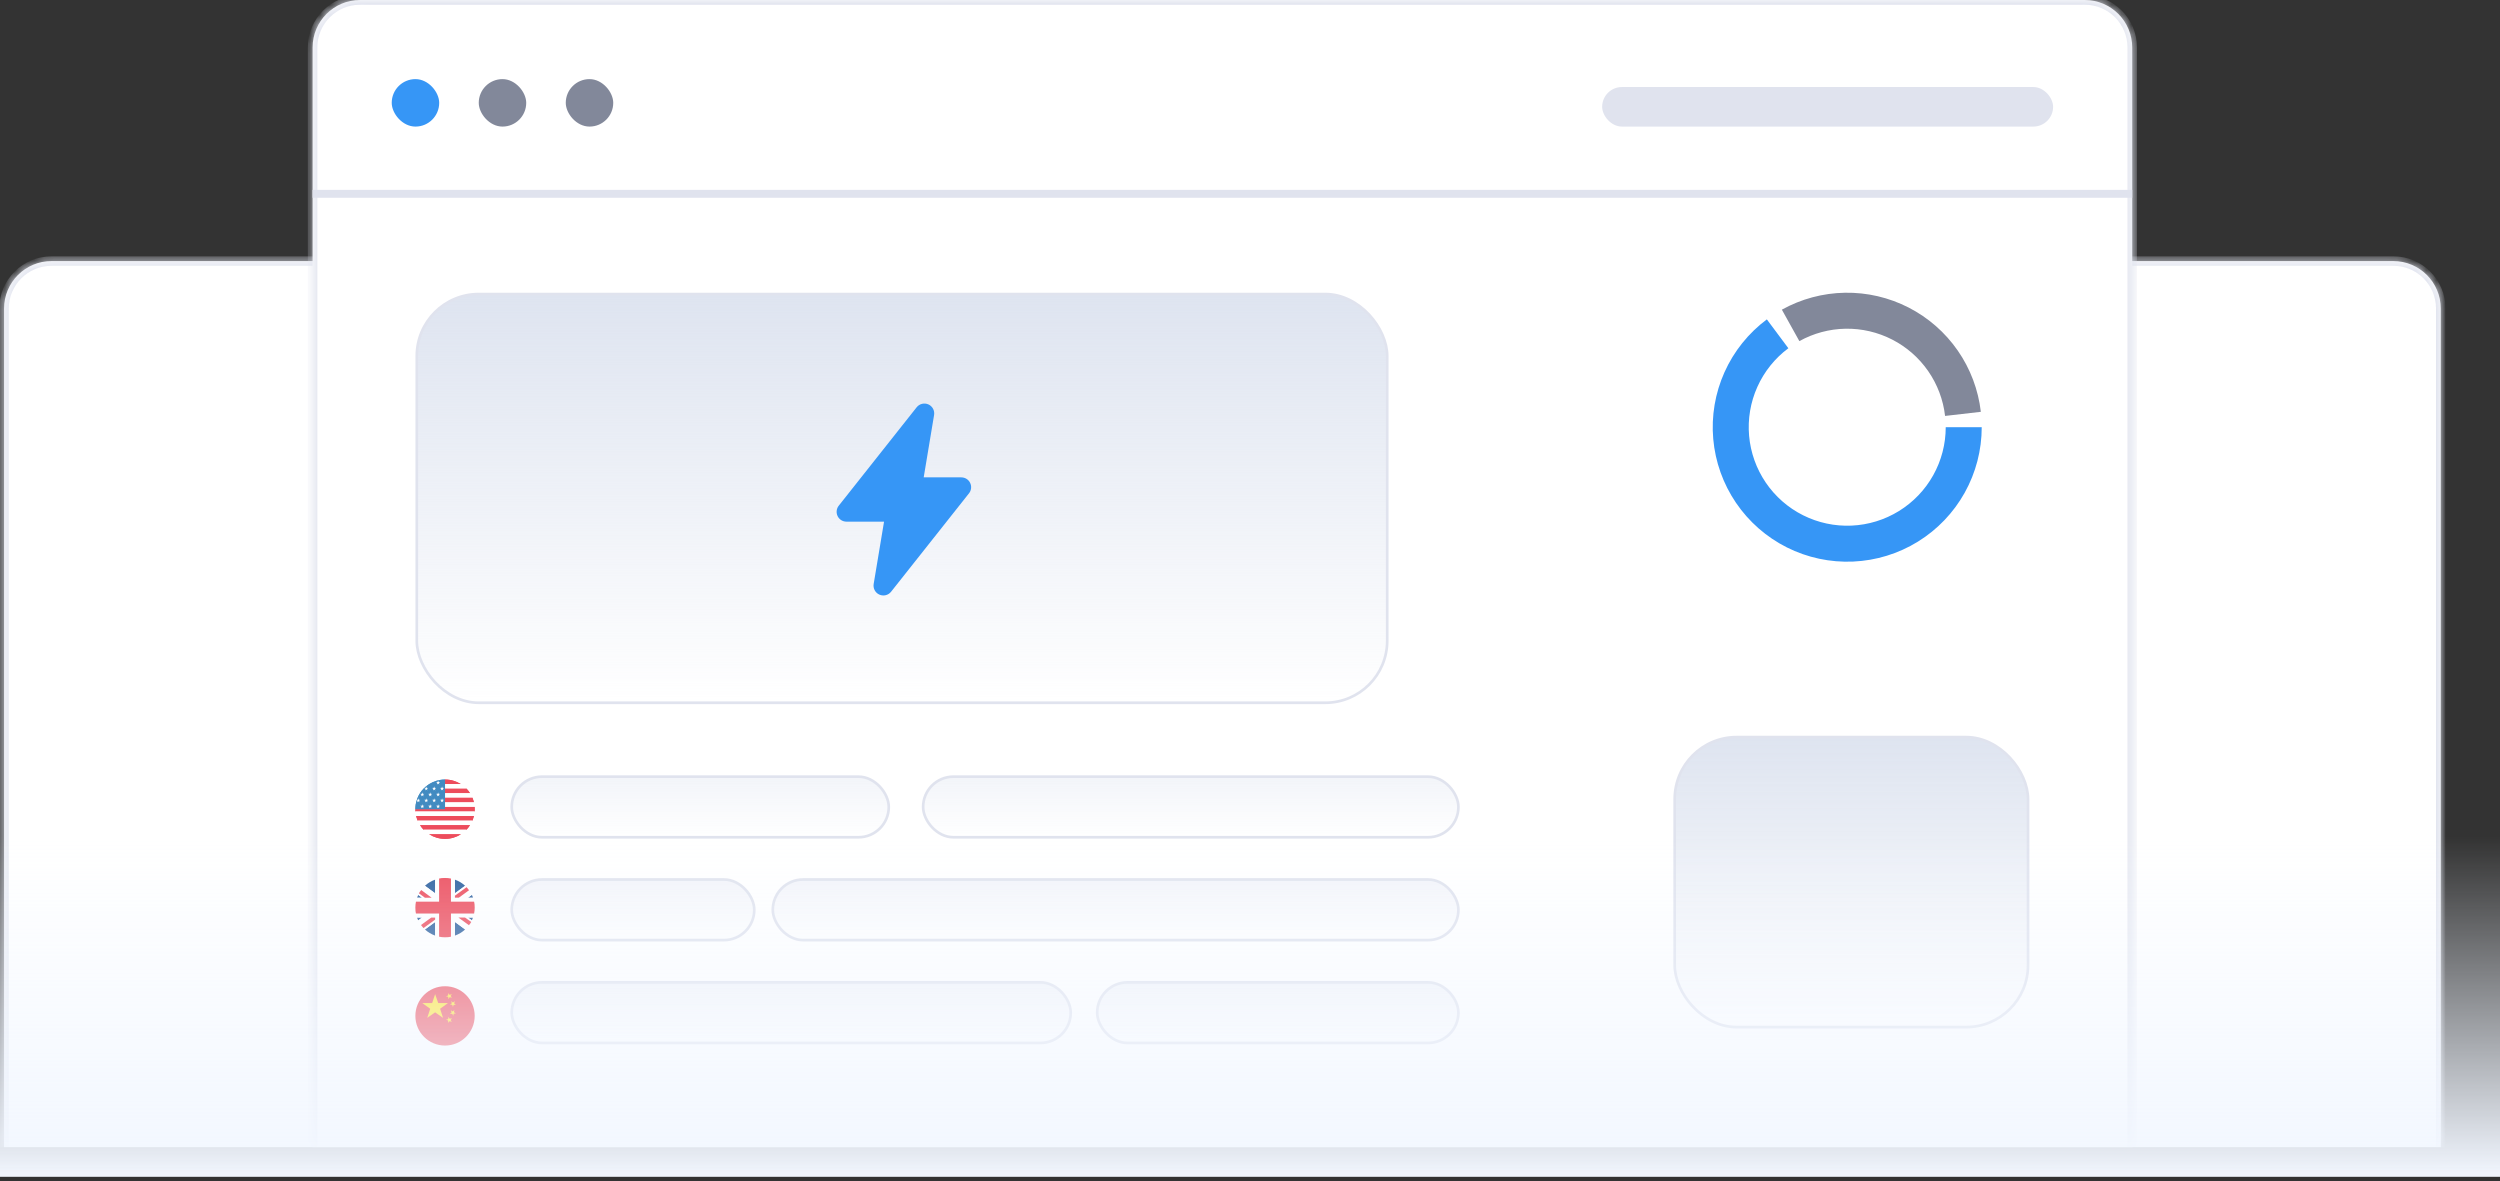 <svg width="254" height="120" viewBox="0 0 254 120" fill="none" xmlns="http://www.w3.org/2000/svg">
<rect x="0" y="0" width="254" height="120" fill="#333333" stroke="none"/>
<mask id="path-1-inside-1_306_5399" fill="white">
<path d="M0.412 31.348C0.412 28.685 2.571 26.525 5.235 26.525H243.159C245.822 26.525 247.982 28.685 247.982 31.348V116.551H0.412V31.348Z"/>
</mask>
<path d="M0.412 31.348C0.412 28.685 2.571 26.525 5.235 26.525H243.159C245.822 26.525 247.982 28.685 247.982 31.348V116.551H0.412V31.348Z" fill="white"/>
<path d="M-0.07 31.348C-0.07 28.418 2.305 26.043 5.235 26.043H243.159C246.089 26.043 248.464 28.418 248.464 31.348H247.499C247.499 28.951 245.556 27.008 243.159 27.008H5.235C2.838 27.008 0.894 28.951 0.894 31.348H-0.07ZM247.982 116.551H0.412H247.982ZM-0.07 116.551V31.348C-0.07 28.418 2.305 26.043 5.235 26.043V27.008C2.838 27.008 0.894 28.951 0.894 31.348V116.551H-0.07ZM243.159 26.043C246.089 26.043 248.464 28.418 248.464 31.348V116.551H247.499V31.348C247.499 28.951 245.556 27.008 243.159 27.008V26.043Z" fill="#E0E3EE" mask="url(#path-1-inside-1_306_5399)"/>
<mask id="path-3-inside-2_306_5399" fill="white">
<path d="M31.76 4.823C31.76 2.159 33.919 0 36.583 0H211.81C214.474 0 216.633 2.159 216.633 4.823V116.551H31.76V4.823Z"/>
</mask>
<path d="M31.76 4.823C31.76 2.159 33.919 0 36.583 0H211.81C214.474 0 216.633 2.159 216.633 4.823V116.551H31.76V4.823Z" fill="white"/>
<path d="M31.277 4.823C31.277 1.893 33.653 -0.482 36.583 -0.482H211.81C214.74 -0.482 217.115 1.893 217.115 4.823H216.151C216.151 2.426 214.208 0.482 211.81 0.482H36.583C34.185 0.482 32.242 2.426 32.242 4.823H31.277ZM216.633 116.551H31.76H216.633ZM31.277 116.551V4.823C31.277 1.893 33.653 -0.482 36.583 -0.482V0.482C34.185 0.482 32.242 2.426 32.242 4.823V116.551H31.277ZM211.81 -0.482C214.74 -0.482 217.115 1.893 217.115 4.823V116.551H216.151V4.823C216.151 2.426 214.208 0.482 211.81 0.482V-0.482Z" fill="#E0E3EE" mask="url(#path-3-inside-2_306_5399)"/>
<line x1="31.76" y1="19.693" x2="216.633" y2="19.693" stroke="#E0E3EE" stroke-width="0.804"/>
<rect x="39.799" y="8.038" width="4.823" height="4.823" rx="2.411" fill="#3696F6"/>
<rect x="48.641" y="8.038" width="4.823" height="4.823" rx="2.411" fill="#82889A"/>
<rect x="57.482" y="8.038" width="4.823" height="4.823" rx="2.411" fill="#82889A"/>
<rect x="162.779" y="8.842" width="45.816" height="4.019" rx="2.009" fill="#E0E3EE"/>
<rect x="42.346" y="29.877" width="98.594" height="41.524" rx="6.294" fill="url(#paint0_linear_306_5399)" stroke="#E0E3EE" stroke-width="0.273"/>
<rect x="170.15" y="74.89" width="35.898" height="29.467" rx="6.294" fill="url(#paint1_linear_306_5399)" stroke="#E0E3EE" stroke-width="0.273"/>
<rect x="51.99" y="78.909" width="38.309" height="6.157" rx="3.079" fill="url(#paint2_linear_306_5399)" stroke="#E0E3EE" stroke-width="0.273"/>
<rect x="93.789" y="78.909" width="54.385" height="6.157" rx="3.079" fill="url(#paint3_linear_306_5399)" stroke="#E0E3EE" stroke-width="0.273"/>
<g clip-path="url(#clip0_306_5399)">
<path d="M46.822 79.663C46.35 79.372 45.808 79.201 45.215 79.201V79.663H46.822Z" fill="#ED4C5C"/>
<path d="M45.215 80.125H47.385C47.214 79.954 47.023 79.794 46.822 79.663H45.215V80.125Z" fill="white"/>
<path d="M45.215 80.588H47.757C47.646 80.417 47.526 80.266 47.395 80.126H45.215V80.588Z" fill="#ED4C5C"/>
<path d="M45.215 81.05H47.998C47.928 80.889 47.847 80.728 47.757 80.587H45.215V81.05Z" fill="white"/>
<path d="M45.215 81.512H48.148C48.108 81.351 48.058 81.201 47.998 81.05H45.215V81.512Z" fill="#ED4C5C"/>
<path d="M45.215 81.984H48.219C48.209 81.823 48.179 81.673 48.148 81.522H45.215V81.984Z" fill="white"/>
<path d="M48.219 81.984H45.215V82.215H42.201C42.201 82.295 42.201 82.366 42.211 82.446H48.219C48.229 82.366 48.229 82.295 48.229 82.215C48.229 82.135 48.229 82.054 48.219 81.984Z" fill="#ED4C5C"/>
<path d="M42.281 82.908H48.149C48.189 82.758 48.209 82.607 48.219 82.446H42.211C42.221 82.597 42.241 82.758 42.281 82.908Z" fill="white"/>
<path d="M42.432 83.37H47.998C48.058 83.22 48.108 83.069 48.149 82.908H42.281C42.321 83.069 42.372 83.22 42.432 83.37Z" fill="#ED4C5C"/>
<path d="M42.673 83.833H47.757C47.847 83.682 47.927 83.531 47.998 83.371H42.432C42.502 83.531 42.582 83.682 42.673 83.833Z" fill="white"/>
<path d="M43.035 84.295H47.395C47.526 84.154 47.656 83.993 47.757 83.832H42.673C42.773 84.003 42.904 84.154 43.035 84.295Z" fill="#ED4C5C"/>
<path d="M43.598 84.757H46.833C47.044 84.626 47.225 84.466 47.395 84.295H43.035C43.206 84.476 43.397 84.626 43.598 84.757Z" fill="white"/>
<path d="M45.215 85.229C45.808 85.229 46.361 85.058 46.833 84.757H43.598C44.07 85.058 44.622 85.229 45.215 85.229Z" fill="#ED4C5C"/>
<path d="M43.608 79.663C43.397 79.794 43.206 79.955 43.035 80.126C42.894 80.266 42.774 80.427 42.673 80.588C42.583 80.738 42.492 80.889 42.432 81.05C42.372 81.201 42.322 81.351 42.282 81.512C42.241 81.663 42.221 81.813 42.211 81.974C42.201 82.055 42.201 82.135 42.201 82.215H45.215V79.201C44.623 79.201 44.08 79.372 43.608 79.663Z" fill="#428BC1"/>
<path d="M44.512 79.301L44.562 79.452H44.713L44.592 79.552L44.633 79.703L44.512 79.613L44.391 79.703L44.431 79.552L44.311 79.452H44.462L44.512 79.301ZM44.914 79.904L44.964 80.055H45.115L44.994 80.155L45.034 80.306L44.914 80.216L44.793 80.306L44.833 80.155L44.713 80.055H44.864L44.914 79.904ZM44.11 79.904L44.16 80.055H44.311L44.19 80.155L44.231 80.306L44.11 80.216L43.989 80.306L44.03 80.155L43.909 80.055H44.06L44.11 79.904ZM44.512 80.507L44.562 80.658H44.713L44.592 80.758L44.633 80.909L44.512 80.818L44.391 80.909L44.431 80.758L44.311 80.658H44.462L44.512 80.507ZM43.708 80.507L43.758 80.658H43.909L43.788 80.758L43.829 80.909L43.708 80.818L43.588 80.909L43.628 80.758L43.507 80.658H43.658L43.708 80.507ZM42.904 80.507L42.955 80.658H43.105L42.985 80.758L43.025 80.909L42.904 80.818L42.784 80.909L42.824 80.758L42.703 80.658H42.854L42.904 80.507ZM44.914 81.11L44.964 81.26H45.115L44.994 81.361L45.034 81.512L44.914 81.421L44.793 81.512L44.833 81.361L44.713 81.26H44.864L44.914 81.11ZM44.11 81.11L44.16 81.26H44.311L44.19 81.361L44.231 81.512L44.11 81.421L43.989 81.512L44.03 81.361L43.909 81.26H44.06L44.11 81.11ZM43.306 81.11L43.356 81.26H43.507L43.387 81.361L43.427 81.512L43.306 81.421L43.186 81.512L43.226 81.361L43.105 81.26H43.256L43.306 81.11ZM44.512 81.713L44.562 81.863H44.713L44.592 81.964L44.633 82.114L44.512 82.024L44.391 82.114L44.431 81.964L44.311 81.863H44.462L44.512 81.713ZM43.708 81.713L43.758 81.863H43.909L43.788 81.964L43.829 82.114L43.708 82.024L43.588 82.114L43.628 81.964L43.507 81.863H43.658L43.708 81.713ZM42.904 81.713L42.955 81.863H43.105L42.985 81.964L43.025 82.114L42.904 82.024L42.784 82.114L42.824 81.964L42.703 81.863H42.854L42.904 81.713ZM43.186 80.306L43.306 80.216L43.427 80.306L43.377 80.155L43.497 80.055H43.346L43.306 79.904L43.256 80.055H43.115L43.236 80.145L43.186 80.306ZM42.382 81.512L42.502 81.421L42.623 81.512L42.573 81.361L42.693 81.26H42.553L42.502 81.11L42.452 81.26H42.352C42.352 81.27 42.342 81.281 42.342 81.291L42.422 81.351L42.382 81.512Z" fill="white"/>
</g>
<g clip-path="url(#clip1_306_5399)">
<path d="M46.822 79.663C46.35 79.372 45.808 79.201 45.215 79.201V79.663H46.822Z" fill="#ED4C5C"/>
<path d="M45.215 80.125H47.385C47.214 79.954 47.023 79.794 46.822 79.663H45.215V80.125Z" fill="white"/>
<path d="M45.215 80.588H47.757C47.646 80.417 47.526 80.266 47.395 80.126H45.215V80.588Z" fill="#ED4C5C"/>
<path d="M45.215 81.05H47.998C47.928 80.889 47.847 80.728 47.757 80.587H45.215V81.05Z" fill="white"/>
<path d="M45.215 81.512H48.148C48.108 81.351 48.058 81.201 47.998 81.05H45.215V81.512Z" fill="#ED4C5C"/>
<path d="M45.215 81.984H48.219C48.209 81.823 48.179 81.673 48.148 81.522H45.215V81.984Z" fill="white"/>
<path d="M48.219 81.984H45.215V82.215H42.201C42.201 82.295 42.201 82.366 42.211 82.446H48.219C48.229 82.366 48.229 82.295 48.229 82.215C48.229 82.135 48.229 82.054 48.219 81.984Z" fill="#ED4C5C"/>
<path d="M42.281 82.908H48.149C48.189 82.758 48.209 82.607 48.219 82.446H42.211C42.221 82.597 42.241 82.758 42.281 82.908Z" fill="white"/>
<path d="M42.432 83.37H47.998C48.058 83.22 48.108 83.069 48.149 82.908H42.281C42.321 83.069 42.372 83.22 42.432 83.37Z" fill="#ED4C5C"/>
<path d="M42.673 83.833H47.757C47.847 83.682 47.927 83.531 47.998 83.371H42.432C42.502 83.531 42.582 83.682 42.673 83.833Z" fill="white"/>
<path d="M43.035 84.295H47.395C47.526 84.154 47.656 83.993 47.757 83.832H42.673C42.773 84.003 42.904 84.154 43.035 84.295Z" fill="#ED4C5C"/>
<path d="M43.598 84.757H46.833C47.044 84.626 47.225 84.466 47.395 84.295H43.035C43.206 84.476 43.397 84.626 43.598 84.757Z" fill="white"/>
<path d="M45.215 85.229C45.808 85.229 46.361 85.058 46.833 84.757H43.598C44.07 85.058 44.622 85.229 45.215 85.229Z" fill="#ED4C5C"/>
<path d="M43.608 79.663C43.397 79.794 43.206 79.955 43.035 80.126C42.894 80.266 42.774 80.427 42.673 80.588C42.583 80.738 42.492 80.889 42.432 81.05C42.372 81.201 42.322 81.351 42.282 81.512C42.241 81.663 42.221 81.813 42.211 81.974C42.201 82.055 42.201 82.135 42.201 82.215H45.215V79.201C44.623 79.201 44.08 79.372 43.608 79.663Z" fill="#428BC1"/>
<path d="M44.512 79.301L44.562 79.452H44.713L44.592 79.552L44.633 79.703L44.512 79.613L44.391 79.703L44.431 79.552L44.311 79.452H44.462L44.512 79.301ZM44.914 79.904L44.964 80.055H45.115L44.994 80.155L45.034 80.306L44.914 80.216L44.793 80.306L44.833 80.155L44.713 80.055H44.864L44.914 79.904ZM44.11 79.904L44.16 80.055H44.311L44.19 80.155L44.231 80.306L44.11 80.216L43.989 80.306L44.03 80.155L43.909 80.055H44.06L44.11 79.904ZM44.512 80.507L44.562 80.658H44.713L44.592 80.758L44.633 80.909L44.512 80.818L44.391 80.909L44.431 80.758L44.311 80.658H44.462L44.512 80.507ZM43.708 80.507L43.758 80.658H43.909L43.788 80.758L43.829 80.909L43.708 80.818L43.588 80.909L43.628 80.758L43.507 80.658H43.658L43.708 80.507ZM42.904 80.507L42.955 80.658H43.105L42.985 80.758L43.025 80.909L42.904 80.818L42.784 80.909L42.824 80.758L42.703 80.658H42.854L42.904 80.507ZM44.914 81.11L44.964 81.26H45.115L44.994 81.361L45.034 81.512L44.914 81.421L44.793 81.512L44.833 81.361L44.713 81.26H44.864L44.914 81.11ZM44.11 81.11L44.16 81.26H44.311L44.19 81.361L44.231 81.512L44.11 81.421L43.989 81.512L44.03 81.361L43.909 81.26H44.06L44.11 81.11ZM43.306 81.11L43.356 81.26H43.507L43.387 81.361L43.427 81.512L43.306 81.421L43.186 81.512L43.226 81.361L43.105 81.26H43.256L43.306 81.11ZM44.512 81.713L44.562 81.863H44.713L44.592 81.964L44.633 82.114L44.512 82.024L44.391 82.114L44.431 81.964L44.311 81.863H44.462L44.512 81.713ZM43.708 81.713L43.758 81.863H43.909L43.788 81.964L43.829 82.114L43.708 82.024L43.588 82.114L43.628 81.964L43.507 81.863H43.658L43.708 81.713ZM42.904 81.713L42.955 81.863H43.105L42.985 81.964L43.025 82.114L42.904 82.024L42.784 82.114L42.824 81.964L42.703 81.863H42.854L42.904 81.713ZM43.186 80.306L43.306 80.216L43.427 80.306L43.377 80.155L43.497 80.055H43.346L43.306 79.904L43.256 80.055H43.115L43.236 80.145L43.186 80.306ZM42.382 81.512L42.502 81.421L42.623 81.512L42.573 81.361L42.693 81.26H42.553L42.502 81.11L42.452 81.26H42.352C42.352 81.27 42.342 81.281 42.342 81.291L42.422 81.351L42.382 81.512Z" fill="white"/>
</g>
<rect x="51.99" y="89.358" width="24.644" height="6.157" rx="3.079" fill="url(#paint4_linear_306_5399)" stroke="#E0E3EE" stroke-width="0.273"/>
<rect x="78.516" y="89.358" width="69.657" height="6.157" rx="3.079" fill="url(#paint5_linear_306_5399)" stroke="#E0E3EE" stroke-width="0.273"/>
<rect x="51.99" y="99.808" width="56.796" height="6.157" rx="3.079" fill="url(#paint6_linear_306_5399)" stroke="#E0E3EE" stroke-width="0.273"/>
<rect x="111.473" y="99.808" width="36.701" height="6.157" rx="3.079" fill="url(#paint7_linear_306_5399)" stroke="#E0E3EE" stroke-width="0.273"/>
<path d="M201.343 43.405C201.343 45.736 200.747 48.028 199.611 50.063C198.475 52.099 196.837 53.81 194.854 55.034C192.87 56.258 190.606 56.954 188.277 57.056C185.949 57.158 183.633 56.663 181.549 55.618C179.466 54.572 177.685 53.011 176.375 51.083C175.065 49.155 174.27 46.924 174.066 44.602C173.862 42.28 174.255 39.944 175.208 37.817C176.161 35.69 177.643 33.842 179.512 32.449L181.697 35.381C180.328 36.401 179.243 37.755 178.545 39.313C177.847 40.87 177.559 42.581 177.709 44.282C177.859 45.982 178.441 47.616 179.4 49.028C180.359 50.44 181.664 51.584 183.189 52.349C184.715 53.115 186.412 53.478 188.117 53.403C189.823 53.328 191.481 52.818 192.933 51.922C194.386 51.025 195.586 49.772 196.417 48.281C197.249 46.791 197.686 45.112 197.686 43.405H201.343Z" fill="#3696F6"/>
<path d="M181.037 31.462C183.001 30.37 185.204 29.779 187.451 29.742C189.698 29.705 191.919 30.222 193.919 31.248C195.918 32.275 197.633 33.778 198.912 35.626C200.192 37.473 200.995 39.607 201.253 41.84L197.62 42.259C197.432 40.624 196.843 39.06 195.906 37.707C194.969 36.354 193.713 35.253 192.249 34.502C190.784 33.75 189.157 33.371 187.512 33.398C185.866 33.426 184.253 33.859 182.815 34.658L181.037 31.462Z" fill="#82889A"/>
<path d="M93.133 41.379C93.271 41.205 93.462 41.083 93.678 41.029C93.893 40.977 94.12 40.996 94.322 41.086C94.525 41.176 94.692 41.331 94.797 41.526C94.902 41.721 94.939 41.945 94.903 42.164L93.848 48.5H97.667C97.855 48.5 98.039 48.553 98.199 48.653C98.358 48.753 98.486 48.895 98.568 49.065C98.649 49.234 98.682 49.423 98.661 49.61C98.641 49.797 98.568 49.974 98.451 50.121L90.534 60.121C90.396 60.295 90.205 60.418 89.99 60.471C89.775 60.524 89.548 60.504 89.345 60.414C89.143 60.324 88.976 60.169 88.871 59.974C88.765 59.779 88.728 59.555 88.764 59.336L89.819 53H86C85.812 53 85.628 52.947 85.469 52.847C85.31 52.747 85.182 52.604 85.1 52.435C85.019 52.266 84.986 52.077 85.007 51.89C85.028 51.703 85.1 51.526 85.217 51.379L93.133 41.379Z" fill="#3696F6"/>
<g clip-path="url(#clip2_306_5399)">
<path d="M44.211 95.058V93.672L43.176 94.435C43.467 94.707 43.819 94.918 44.211 95.058ZM46.22 95.058C46.612 94.918 46.964 94.707 47.255 94.435L46.22 93.662V95.058ZM42.372 93.22C42.402 93.32 42.442 93.411 42.493 93.511L42.885 93.22H42.372ZM47.546 93.22L47.938 93.511C47.978 93.421 48.018 93.32 48.059 93.22H47.546Z" fill="#2A5F9E"/>
<path d="M44.361 92.818H42.261C42.291 92.959 42.331 93.089 42.371 93.22H42.884L42.492 93.511C42.572 93.682 42.663 93.833 42.773 93.983L43.808 93.22H44.21V93.421L43.034 94.285L43.175 94.425L44.21 93.672V95.058C44.34 95.109 44.471 95.139 44.612 95.169V92.818H44.361ZM48.168 92.818H45.817V95.169C45.958 95.139 46.089 95.099 46.219 95.058V93.672L47.254 94.425C47.395 94.295 47.515 94.154 47.636 94.003L46.561 93.22H47.244L47.857 93.672C47.887 93.622 47.917 93.561 47.937 93.511L47.545 93.22H48.058C48.098 93.089 48.138 92.959 48.168 92.818Z" fill="white"/>
<path d="M42.773 93.983C42.854 94.094 42.934 94.194 43.025 94.295L44.21 93.431V93.23H43.808L42.773 93.983ZM46.571 93.22L47.646 94.003C47.686 93.953 47.717 93.903 47.757 93.853C47.767 93.843 47.767 93.833 47.777 93.833C47.807 93.782 47.847 93.722 47.877 93.672L47.244 93.22H46.571Z" fill="#ED4C5C"/>
<path d="M46.22 89.372V90.758L47.255 89.995C46.964 89.723 46.612 89.512 46.22 89.372ZM44.211 89.372C43.819 89.512 43.467 89.723 43.176 89.995L44.211 90.768V89.372ZM48.059 91.21C48.029 91.11 47.988 91.019 47.938 90.919L47.546 91.21H48.059ZM42.885 91.21L42.493 90.919C42.452 91.019 42.412 91.11 42.372 91.21H42.885Z" fill="#2A5F9E"/>
<path d="M46.069 91.612H48.158C48.128 91.472 48.088 91.341 48.048 91.21H47.535L47.927 90.919C47.847 90.748 47.756 90.597 47.646 90.447L46.621 91.21H46.219V91.009L47.395 90.145L47.254 90.005L46.219 90.758V89.372C46.089 89.322 45.958 89.291 45.817 89.261V91.612H46.069ZM42.261 91.612H44.612V89.261C44.471 89.291 44.34 89.332 44.21 89.372V90.758L43.175 90.005C43.034 90.135 42.914 90.276 42.793 90.427L43.868 91.21H43.185L42.572 90.758C42.542 90.808 42.512 90.869 42.492 90.919L42.884 91.21H42.371C42.331 91.341 42.291 91.472 42.261 91.612Z" fill="white"/>
<path d="M47.656 90.447C47.576 90.337 47.495 90.236 47.405 90.136L46.22 91V91.201H46.621L47.656 90.447ZM43.858 91.211L42.794 90.427C42.753 90.477 42.723 90.528 42.683 90.578C42.673 90.588 42.673 90.598 42.663 90.598C42.633 90.648 42.593 90.708 42.562 90.759L43.175 91.211H43.858Z" fill="#ED4C5C"/>
<path d="M48.169 91.612H45.818V89.261C45.627 89.221 45.426 89.201 45.215 89.201C44.899 89.201 44.803 89.221 44.612 89.261V91.612H42.261C42.221 91.803 42.201 92.004 42.201 92.215C42.201 92.532 42.221 92.627 42.261 92.818H44.612V95.169C44.803 95.209 45.004 95.229 45.215 95.229C45.532 95.229 45.627 95.209 45.818 95.169V92.818H48.169C48.209 92.627 48.229 92.426 48.229 92.215C48.229 91.899 48.209 91.803 48.169 91.612Z" fill="#ED4C5C"/>
</g>
<g clip-path="url(#clip3_306_5399)">
<path d="M45.215 106.229C46.88 106.229 48.229 104.88 48.229 103.215C48.229 101.551 46.88 100.201 45.215 100.201C43.551 100.201 42.201 101.551 42.201 103.215C42.201 104.88 43.551 106.229 45.215 106.229Z" fill="#ED4C5C"/>
<path d="M44.21 102.853L45.014 103.416L44.713 102.492L45.517 101.909H44.522L44.21 101.005L43.909 101.909H42.904L43.708 102.492L43.407 103.416L44.21 102.853ZM45.547 103.547L45.316 103.597L45.537 103.687V103.918L45.687 103.748L45.908 103.828L45.778 103.637L45.918 103.456L45.687 103.506L45.547 103.316V103.547ZM45.888 102.863L45.717 103.014L45.949 102.994L46.049 103.215L46.089 102.984L46.32 102.964L46.119 102.843L46.169 102.612L45.999 102.763L45.798 102.642L45.888 102.863ZM45.949 102.08L46.019 102.311L46.089 102.09H46.32L46.139 101.949L46.21 101.718L46.019 101.859L45.838 101.708L45.908 101.939L45.717 102.07L45.949 102.08ZM45.547 101.276V101.507L45.687 101.316L45.918 101.366L45.778 101.186L45.908 100.995L45.687 101.085L45.537 100.904V101.135L45.316 101.226L45.547 101.276Z" fill="#FFE62E"/>
</g>
<rect y="85" width="254" height="34.563" fill="url(#paint8_linear_306_5399)"/>
<defs>
<linearGradient id="paint0_linear_306_5399" x1="91.642" y1="29.74" x2="91.642" y2="71.538" gradientUnits="userSpaceOnUse">
<stop stop-color="#DEE4F0"/>
<stop offset="1" stop-color="#DEE4F0" stop-opacity="0"/>
</linearGradient>
<linearGradient id="paint1_linear_306_5399" x1="188.099" y1="74.753" x2="188.099" y2="104.493" gradientUnits="userSpaceOnUse">
<stop stop-color="#DEE4F0"/>
<stop offset="1" stop-color="#DEE4F0" stop-opacity="0"/>
</linearGradient>
<linearGradient id="paint2_linear_306_5399" x1="71.145" y1="78.772" x2="71.145" y2="85.203" gradientUnits="userSpaceOnUse">
<stop stop-color="#DEE4F0" stop-opacity="0.39"/>
<stop offset="1" stop-color="#DEE4F0" stop-opacity="0"/>
</linearGradient>
<linearGradient id="paint3_linear_306_5399" x1="120.981" y1="78.772" x2="120.981" y2="85.203" gradientUnits="userSpaceOnUse">
<stop stop-color="#DEE4F0" stop-opacity="0.39"/>
<stop offset="1" stop-color="#DEE4F0" stop-opacity="0"/>
</linearGradient>
<linearGradient id="paint4_linear_306_5399" x1="64.312" y1="89.222" x2="64.312" y2="95.652" gradientUnits="userSpaceOnUse">
<stop stop-color="#DEE4F0" stop-opacity="0.39"/>
<stop offset="1" stop-color="#DEE4F0" stop-opacity="0"/>
</linearGradient>
<linearGradient id="paint5_linear_306_5399" x1="113.344" y1="89.222" x2="113.344" y2="95.652" gradientUnits="userSpaceOnUse">
<stop stop-color="#DEE4F0" stop-opacity="0.39"/>
<stop offset="1" stop-color="#DEE4F0" stop-opacity="0"/>
</linearGradient>
<linearGradient id="paint6_linear_306_5399" x1="80.388" y1="99.671" x2="80.388" y2="106.101" gradientUnits="userSpaceOnUse">
<stop stop-color="#DEE4F0" stop-opacity="0.39"/>
<stop offset="1" stop-color="#DEE4F0" stop-opacity="0"/>
</linearGradient>
<linearGradient id="paint7_linear_306_5399" x1="129.823" y1="99.671" x2="129.823" y2="106.101" gradientUnits="userSpaceOnUse">
<stop stop-color="#DEE4F0" stop-opacity="0.39"/>
<stop offset="1" stop-color="#DEE4F0" stop-opacity="0"/>
</linearGradient>
<linearGradient id="paint8_linear_306_5399" x1="127" y1="85" x2="127" y2="119.563" gradientUnits="userSpaceOnUse">
<stop stop-color="#F2F7FF" stop-opacity="0"/>
<stop offset="1" stop-color="#F2F7FF"/>
</linearGradient>
<clipPath id="clip0_306_5399">
<rect width="6.43" height="6.43" fill="white" transform="translate(42 79)"/>
</clipPath>
<clipPath id="clip1_306_5399">
<rect width="6.43" height="6.43" fill="white" transform="translate(42 79)"/>
</clipPath>
<clipPath id="clip2_306_5399">
<rect width="6.43" height="6.43" fill="white" transform="translate(42 89)"/>
</clipPath>
<clipPath id="clip3_306_5399">
<rect width="6.43" height="6.43" fill="white" transform="translate(42 100)"/>
</clipPath>
</defs>
</svg>
